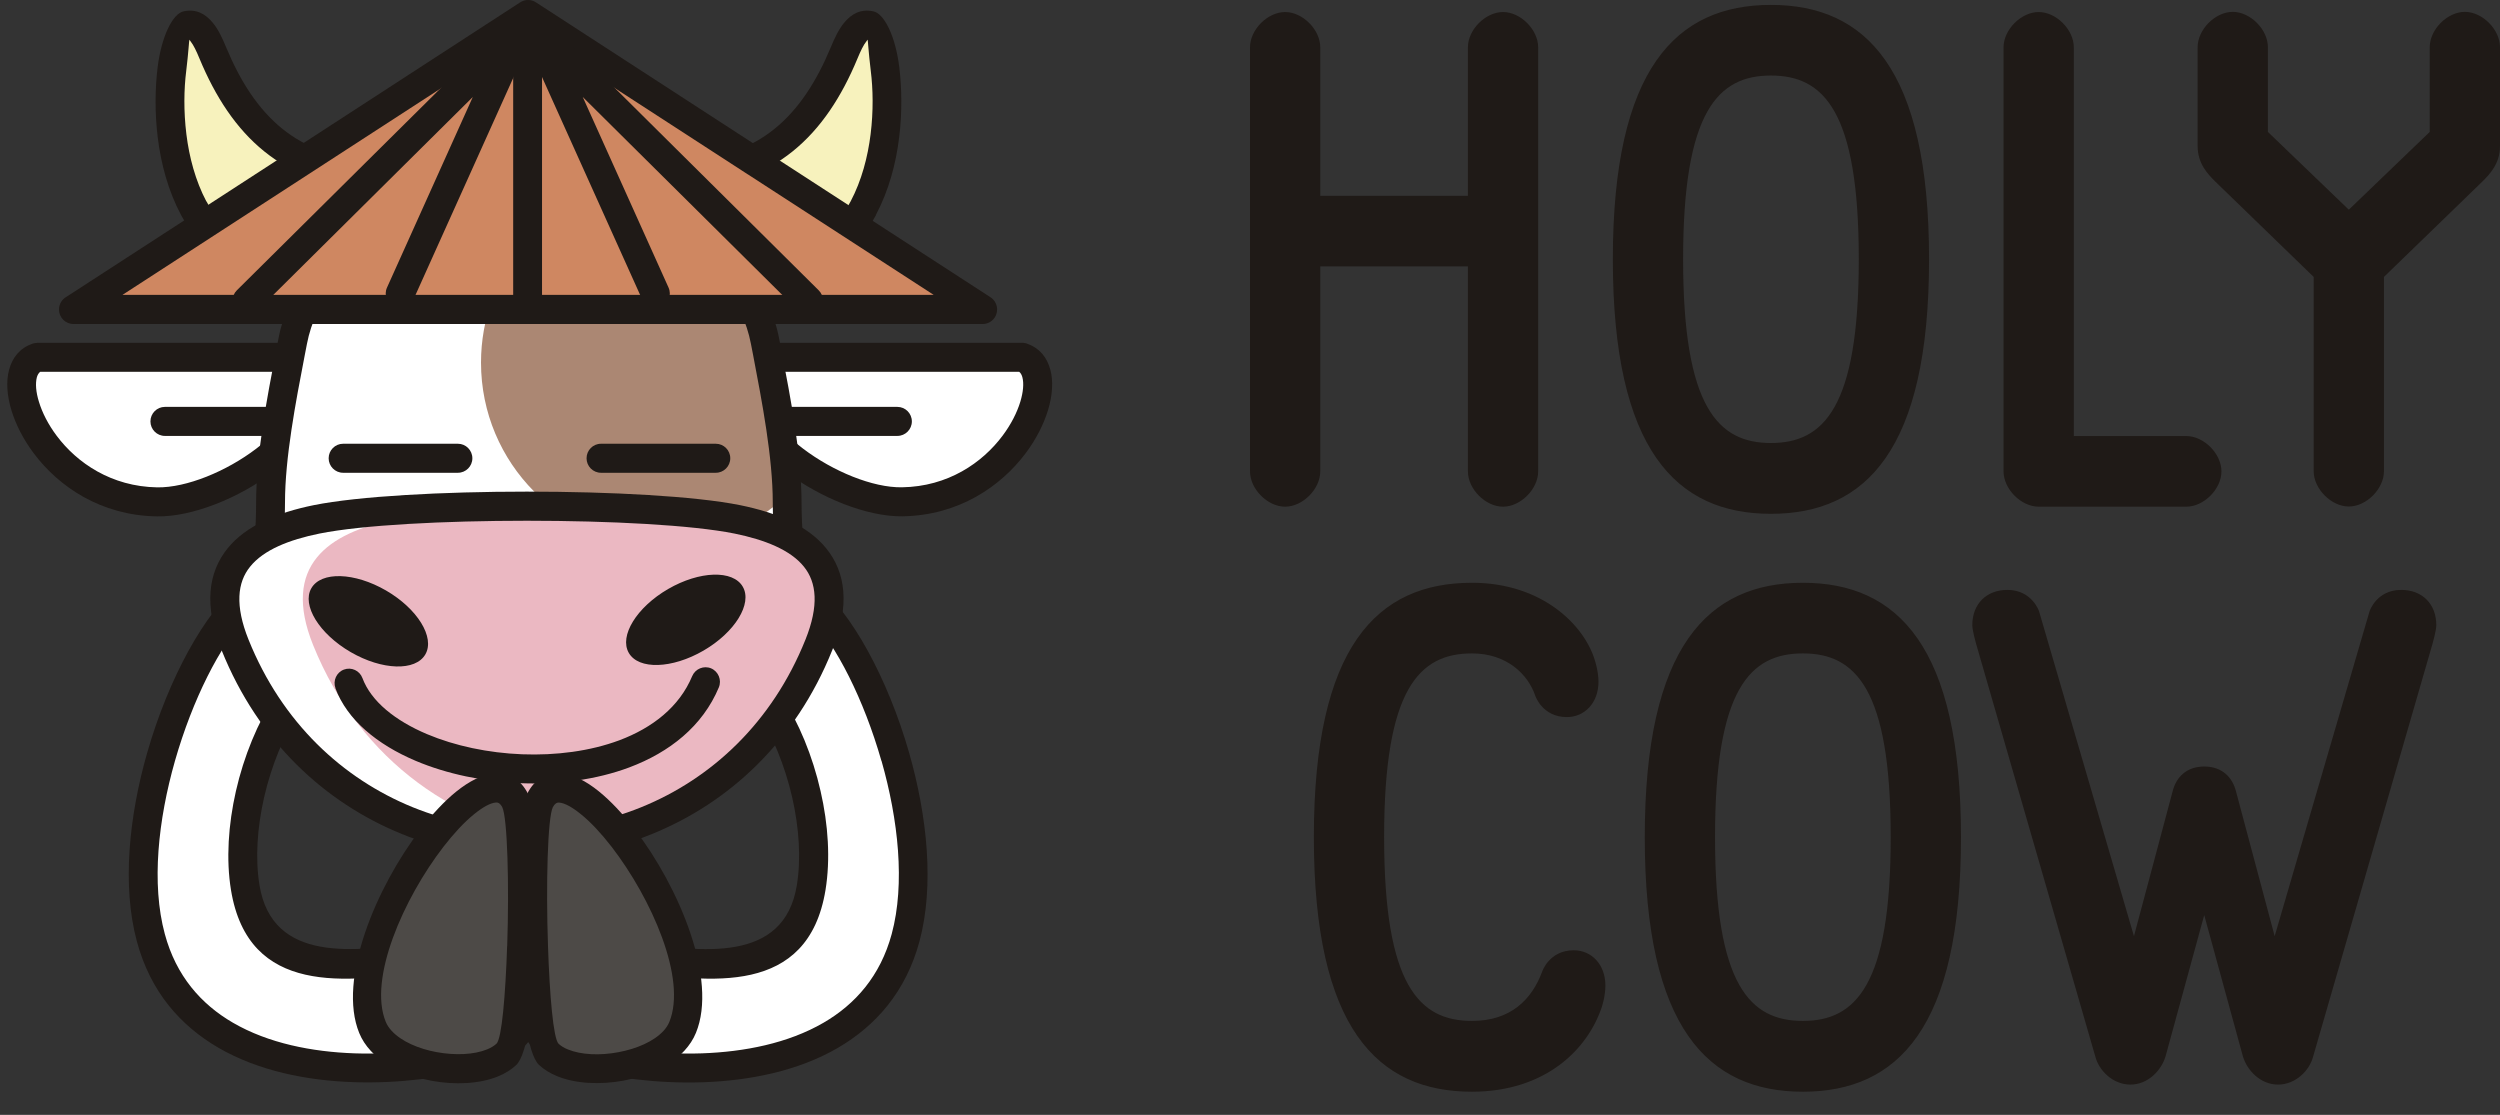 <svg width="74" height="33" viewBox="0 0 74 33" fill="none" xmlns="http://www.w3.org/2000/svg">
<rect x="0" y="0" width="74" height="33" fill="#333333" stroke="none"/>
<path fill-rule="evenodd" clip-rule="evenodd" d="M23.921 17.664C25.622 18.937 27.73 24.322 26.806 27.756C25.317 33.275 16.522 31.534 15.977 30.585C15.184 29.206 15.264 29.286 16.087 28.417C17.208 27.229 23.317 30.528 24.015 26.272C24.302 24.531 23.724 22.28 22.772 20.832C22.15 19.889 21.536 19.783 22.77 19.223C23.695 18.801 23.161 18.484 23.923 17.661" fill="white"/>
<path d="M26.09 22.522C25.573 20.711 24.752 19.091 23.982 18.291C23.905 18.425 23.87 18.541 23.839 18.641C23.721 19.022 23.632 19.302 22.944 19.616C22.603 19.77 22.453 19.685 22.476 19.739C22.498 19.791 22.58 19.888 22.683 20.012C22.811 20.166 22.967 20.351 23.128 20.598C23.642 21.38 24.054 22.38 24.289 23.417C24.517 24.407 24.583 25.436 24.435 26.344C23.918 29.494 21.007 29.077 18.664 28.741C17.582 28.586 16.643 28.45 16.395 28.715C16.341 28.771 16.285 28.831 16.233 28.884C15.781 29.355 15.77 29.368 16.346 30.371C16.407 30.479 16.809 30.644 17.423 30.811C18.295 31.05 19.513 31.222 20.779 31.179C22.03 31.135 23.327 30.883 24.376 30.273C25.315 29.728 26.059 28.89 26.395 27.645C26.796 26.158 26.589 24.263 26.093 22.522M24.195 17.335C25.182 18.091 26.279 20.073 26.911 22.285C27.446 24.158 27.661 26.215 27.216 27.866C26.814 29.358 25.921 30.363 24.801 31.017C23.616 31.706 22.179 31.989 20.802 32.035C19.441 32.081 18.137 31.896 17.198 31.639C16.366 31.413 15.775 31.096 15.602 30.798C14.704 29.234 14.727 29.209 15.612 28.285C15.658 28.236 15.709 28.185 15.77 28.121C16.323 27.537 17.461 27.699 18.779 27.889C20.751 28.172 23.207 28.524 23.586 26.205C23.716 25.413 23.652 24.497 23.45 23.607C23.235 22.671 22.869 21.768 22.409 21.071C22.276 20.871 22.138 20.704 22.023 20.565C21.879 20.39 21.764 20.254 21.693 20.094C21.462 19.582 21.636 19.266 22.588 18.834C22.928 18.68 22.967 18.556 23.02 18.386C23.102 18.124 23.2 17.808 23.606 17.371C23.762 17.203 24.021 17.188 24.195 17.335Z" fill="#1F1A17"/>
<path fill-rule="evenodd" clip-rule="evenodd" d="M7.349 17.664C5.648 18.937 3.54 24.322 4.463 27.756C5.952 33.275 14.747 31.534 15.292 30.585C16.085 29.206 16.006 29.286 15.182 28.417C14.062 27.229 7.952 30.528 7.254 26.272C6.968 24.531 7.546 22.28 8.497 20.832C9.119 19.889 9.733 19.783 8.5 19.223C7.574 18.801 8.109 18.484 7.346 17.661" fill="white"/>
<path d="M4.356 22.285C4.988 20.071 6.085 18.088 7.075 17.332C7.249 17.186 7.505 17.201 7.661 17.368C8.065 17.805 8.165 18.122 8.247 18.384C8.3 18.554 8.339 18.677 8.679 18.831C9.631 19.264 9.805 19.58 9.574 20.092C9.503 20.251 9.388 20.39 9.244 20.562C9.129 20.701 8.991 20.868 8.858 21.069C8.398 21.766 8.032 22.669 7.817 23.605C7.615 24.495 7.551 25.408 7.681 26.202C8.063 28.522 10.516 28.17 12.488 27.887C13.806 27.699 14.944 27.535 15.497 28.118C15.558 28.183 15.609 28.237 15.655 28.283C16.541 29.209 16.566 29.232 15.666 30.796C15.494 31.094 14.901 31.41 14.069 31.637C13.133 31.891 11.826 32.079 10.465 32.032C9.088 31.986 7.651 31.701 6.466 31.014C5.343 30.361 4.453 29.358 4.051 27.864C3.606 26.212 3.821 24.155 4.356 22.283M7.287 18.291C6.517 19.091 5.696 20.712 5.179 22.522C4.683 24.263 4.476 26.159 4.878 27.645C5.213 28.89 5.957 29.728 6.896 30.273C7.945 30.883 9.242 31.135 10.493 31.179C11.759 31.222 12.974 31.047 13.849 30.811C14.463 30.644 14.865 30.479 14.926 30.371C15.502 29.368 15.492 29.355 15.039 28.885C14.985 28.831 14.931 28.771 14.878 28.715C14.63 28.453 13.691 28.586 12.608 28.741C10.265 29.078 7.354 29.494 6.837 26.344C6.689 25.438 6.758 24.407 6.983 23.417C7.218 22.383 7.63 21.383 8.144 20.598C8.306 20.354 8.459 20.169 8.59 20.012C8.692 19.889 8.774 19.791 8.797 19.739C8.82 19.685 8.669 19.77 8.329 19.616C7.638 19.302 7.551 19.022 7.433 18.641C7.403 18.538 7.367 18.425 7.29 18.291H7.287Z" fill="#1F1A17"/>
<path fill-rule="evenodd" clip-rule="evenodd" d="M21.532 8.395C27.446 8.395 26.379 0.885 25.768 0.757C25.407 0.682 25.192 1.078 24.99 1.567C24.097 3.722 22.693 5.095 20.237 5.167C18.725 5.211 19.587 6.024 19.851 7.042C20.125 8.099 20.559 8.395 21.532 8.395Z" fill="#F7F2BD"/>
<path d="M25.931 6.363C25.197 7.747 23.857 8.825 21.531 8.825C20.948 8.825 20.516 8.727 20.168 8.454C19.823 8.187 19.6 7.775 19.436 7.15C19.38 6.934 19.28 6.703 19.191 6.492C19.06 6.189 18.948 5.921 18.937 5.648C18.922 5.103 19.219 4.766 20.221 4.738C21.347 4.705 22.23 4.378 22.928 3.812C23.637 3.239 24.171 2.413 24.591 1.4C24.706 1.122 24.829 0.865 24.985 0.675C25.21 0.402 25.484 0.258 25.85 0.335C26.172 0.402 26.507 1.066 26.62 1.997C26.691 2.588 26.709 3.321 26.614 4.077C26.52 4.844 26.308 5.641 25.926 6.363M21.531 7.963C23.473 7.963 24.581 7.086 25.179 5.96C25.504 5.345 25.686 4.648 25.77 3.972C25.855 3.288 25.842 2.632 25.775 2.099C25.706 1.536 25.691 1.176 25.681 1.174C25.676 1.174 25.671 1.192 25.648 1.22C25.558 1.33 25.471 1.516 25.384 1.726C24.911 2.868 24.297 3.807 23.465 4.478C22.624 5.157 21.575 5.553 20.247 5.592C19.897 5.602 19.792 5.612 19.792 5.623C19.794 5.723 19.881 5.924 19.976 6.15C20.076 6.381 20.183 6.636 20.26 6.932C20.372 7.364 20.503 7.629 20.687 7.773C20.866 7.912 21.137 7.963 21.529 7.963H21.531Z" fill="#1F1A17"/>
<path fill-rule="evenodd" clip-rule="evenodd" d="M9.758 8.395C3.844 8.395 4.911 0.885 5.522 0.757C5.883 0.682 6.098 1.078 6.3 1.567C7.193 3.722 8.597 5.095 11.053 5.167C12.565 5.211 11.703 6.024 11.439 7.042C11.165 8.099 10.731 8.395 9.758 8.395Z" fill="#F7F2BD"/>
<path d="M6.111 5.96C6.709 7.086 7.817 7.963 9.758 7.963C10.15 7.963 10.421 7.914 10.6 7.775C10.784 7.631 10.915 7.366 11.027 6.934C11.104 6.639 11.214 6.384 11.311 6.153C11.409 5.926 11.493 5.726 11.495 5.625C11.495 5.615 11.391 5.605 11.04 5.594C9.712 5.556 8.664 5.16 7.822 4.481C6.991 3.81 6.377 2.871 5.903 1.729C5.816 1.518 5.729 1.333 5.64 1.222C5.617 1.194 5.612 1.174 5.607 1.176C5.596 1.176 5.581 1.539 5.512 2.102C5.445 2.634 5.433 3.29 5.517 3.974C5.601 4.651 5.783 5.345 6.108 5.962M9.758 8.825C7.433 8.825 6.093 7.747 5.358 6.363C4.975 5.641 4.765 4.844 4.67 4.077C4.576 3.318 4.593 2.588 4.665 1.997C4.78 1.066 5.115 0.402 5.435 0.335C5.801 0.258 6.075 0.402 6.3 0.675C6.458 0.865 6.579 1.122 6.694 1.4C7.113 2.413 7.648 3.239 8.357 3.812C9.055 4.375 9.938 4.705 11.063 4.738C12.069 4.766 12.363 5.106 12.347 5.648C12.34 5.921 12.225 6.189 12.094 6.492C12.005 6.703 11.905 6.932 11.849 7.15C11.687 7.775 11.462 8.187 11.117 8.454C10.769 8.724 10.337 8.822 9.753 8.822L9.758 8.825Z" fill="#1F1A17"/>
<path fill-rule="evenodd" clip-rule="evenodd" d="M22.867 10.576H30.26C31.539 11.013 30.071 14.801 26.709 14.855C24.543 14.889 20.669 12.152 22.869 10.576" fill="white"/>
<path d="M30.168 11.006H23.01C22.823 11.16 22.713 11.322 22.667 11.484C22.596 11.733 22.67 12.016 22.841 12.302C23.043 12.641 23.373 12.976 23.767 13.277C24.652 13.95 25.834 14.439 26.699 14.424C28.06 14.403 29.078 13.698 29.677 12.896C29.927 12.562 30.104 12.212 30.201 11.893C30.288 11.605 30.311 11.348 30.262 11.165C30.242 11.093 30.211 11.037 30.165 11.003M22.867 10.147H30.26C30.321 10.147 30.378 10.159 30.429 10.183C30.777 10.311 30.994 10.584 31.091 10.946C31.181 11.283 31.155 11.703 31.02 12.145C30.894 12.556 30.672 12.999 30.362 13.413C29.625 14.395 28.382 15.257 26.714 15.283C25.668 15.298 24.274 14.737 23.256 13.961C22.775 13.595 22.37 13.176 22.112 12.742C21.823 12.255 21.705 11.746 21.849 11.247C21.953 10.874 22.202 10.527 22.624 10.224C22.698 10.17 22.785 10.144 22.872 10.144L22.867 10.147Z" fill="#1F1A17"/>
<path fill-rule="evenodd" clip-rule="evenodd" d="M8.487 10.576H1.094C-0.185 11.013 1.283 14.801 4.645 14.855C6.812 14.889 10.685 12.152 8.485 10.576" fill="white"/>
<path d="M1.096 10.146H8.467C8.559 10.141 8.653 10.167 8.735 10.226C9.157 10.53 9.403 10.877 9.51 11.25C9.651 11.746 9.536 12.258 9.247 12.744C8.989 13.178 8.582 13.595 8.103 13.963C7.083 14.74 5.691 15.303 4.645 15.285C2.977 15.259 1.733 14.398 0.997 13.415C0.685 12.998 0.465 12.559 0.339 12.147C0.204 11.705 0.178 11.286 0.268 10.949C0.367 10.573 0.598 10.298 0.963 10.172C1.007 10.159 1.053 10.149 1.102 10.149M8.344 11.005H1.191C1.145 11.039 1.112 11.095 1.091 11.167C1.043 11.353 1.063 11.607 1.153 11.895C1.25 12.214 1.426 12.564 1.677 12.898C2.278 13.701 3.294 14.403 4.655 14.426C5.52 14.439 6.702 13.953 7.587 13.279C7.983 12.978 8.311 12.641 8.513 12.304C8.684 12.016 8.758 11.736 8.687 11.486C8.641 11.324 8.531 11.162 8.344 11.008V11.005Z" fill="#1F1A17"/>
<path fill-rule="evenodd" clip-rule="evenodd" d="M15.653 4.864C18.735 4.728 22.127 7.402 22.642 10.098C22.921 11.556 23.299 13.39 23.299 14.881C23.299 15.64 23.381 16.363 23.381 17.108C23.381 17.584 22.921 18.729 23.642 17.947L15.653 17.867L7.663 17.947C8.382 18.729 7.924 17.584 7.924 17.108C7.924 16.363 8.006 15.64 8.006 14.881C8.006 13.39 8.385 11.556 8.664 10.098C9.178 7.402 12.57 4.728 15.653 4.864Z" fill="white"/>
<path fill-rule="evenodd" clip-rule="evenodd" d="M23.297 14.655C22.335 15.57 21.038 16.131 19.608 16.131C16.643 16.131 14.238 13.713 14.238 10.733C14.238 8.138 16.059 5.972 18.485 5.453C20.544 6.371 22.284 8.23 22.642 10.098C22.908 11.484 23.261 13.207 23.294 14.655" fill="#AB8773"/>
<path d="M19.802 6.721C18.587 5.81 17.09 5.229 15.673 5.291C15.673 5.291 15.648 5.291 15.637 5.291C14.22 5.229 12.723 5.81 11.508 6.721C10.265 7.652 9.326 8.917 9.086 10.177L9.019 10.522C8.753 11.9 8.436 13.549 8.436 14.879C8.436 15.254 8.415 15.64 8.392 16.026C8.372 16.378 8.354 16.728 8.354 17.106C8.354 17.196 8.385 17.353 8.415 17.51L15.648 17.438H15.653H15.66L22.897 17.51C22.928 17.358 22.956 17.203 22.956 17.106C22.956 16.728 22.936 16.378 22.918 16.026C22.897 15.64 22.874 15.254 22.874 14.879C22.874 13.541 22.557 11.895 22.294 10.519L22.227 10.175C21.987 8.915 21.05 7.649 19.805 6.718M15.653 4.435C17.269 4.37 18.953 5.018 20.308 6.032C21.715 7.083 22.78 8.542 23.061 10.015L23.128 10.36C23.401 11.774 23.726 13.467 23.726 14.879C23.726 15.267 23.747 15.624 23.767 15.979C23.788 16.363 23.811 16.741 23.811 17.106C23.811 17.229 23.788 17.378 23.759 17.53C23.823 17.548 23.882 17.582 23.933 17.628C24.105 17.79 24.115 18.06 23.956 18.235C23.527 18.7 23.22 18.734 22.979 18.51C22.933 18.466 22.897 18.417 22.872 18.363L15.655 18.291L8.438 18.363C8.426 18.389 8.41 18.415 8.392 18.441C8.374 18.466 8.354 18.489 8.334 18.51C8.093 18.734 7.784 18.7 7.356 18.235C7.287 18.158 7.244 18.057 7.241 17.947C7.241 17.749 7.372 17.582 7.551 17.53C7.523 17.381 7.5 17.234 7.5 17.103C7.5 16.738 7.52 16.36 7.543 15.977C7.564 15.622 7.581 15.264 7.581 14.876C7.581 13.454 7.906 11.769 8.178 10.357L8.244 10.013C8.525 8.539 9.59 7.081 10.997 6.029C12.352 5.013 14.036 4.365 15.653 4.432V4.435Z" fill="#1F1A17"/>
<path fill-rule="evenodd" clip-rule="evenodd" d="M24.238 19.091C25.182 16.746 23.801 15.774 21.826 15.375C19.242 14.853 11.954 14.853 9.37 15.375C7.395 15.774 6.016 16.748 6.957 19.091C10.114 26.94 21.079 26.94 24.235 19.091" fill="#EBB8C2"/>
<path fill-rule="evenodd" clip-rule="evenodd" d="M16.753 14.992C13.931 14.945 10.864 15.072 9.37 15.375C7.395 15.774 6.016 16.748 6.957 19.091C8.707 23.445 12.862 25.382 16.753 24.906C13.629 24.523 10.674 22.586 9.267 19.091C8.323 16.746 9.705 15.774 11.68 15.375C12.77 15.154 14.696 15.028 16.753 14.992Z" fill="white"/>
<path d="M24.456 16.231C25.029 16.939 25.172 17.911 24.632 19.251C23.547 21.951 21.575 23.764 19.298 24.687C18.116 25.168 16.855 25.408 15.597 25.408C14.338 25.408 13.074 25.168 11.895 24.687C9.62 23.762 7.648 21.951 6.561 19.251C6.021 17.911 6.167 16.939 6.737 16.231C7.282 15.558 8.208 15.172 9.285 14.953C10.611 14.686 13.11 14.552 15.597 14.552C18.083 14.552 20.582 14.686 21.908 14.953C22.985 15.172 23.911 15.558 24.456 16.231ZM23.842 18.932C24.246 17.926 24.172 17.239 23.796 16.774C23.394 16.275 22.639 15.977 21.744 15.794C20.485 15.54 18.047 15.414 15.599 15.414C13.151 15.414 10.713 15.54 9.454 15.794C8.556 15.977 7.804 16.275 7.403 16.774C7.026 17.239 6.952 17.926 7.356 18.932C8.349 21.398 10.145 23.049 12.214 23.893C13.291 24.33 14.445 24.549 15.599 24.549C16.753 24.549 17.907 24.33 18.983 23.893C21.053 23.052 22.852 21.398 23.842 18.932Z" fill="#1F1A17"/>
<path d="M9.93 20.369C9.848 20.148 9.961 19.901 10.181 19.819C10.401 19.737 10.646 19.85 10.728 20.071C10.987 20.765 11.703 21.334 12.639 21.73C13.468 22.08 14.456 22.288 15.456 22.327C16.456 22.365 17.464 22.236 18.331 21.913C19.311 21.545 20.109 20.925 20.488 20.015C20.58 19.796 20.831 19.693 21.048 19.783C21.265 19.876 21.368 20.128 21.278 20.346C20.797 21.496 19.82 22.267 18.628 22.715C17.653 23.08 16.53 23.227 15.425 23.183C14.32 23.139 13.225 22.91 12.307 22.522C11.163 22.038 10.275 21.306 9.927 20.369" fill="#1F1A17"/>
<path fill-rule="evenodd" clip-rule="evenodd" d="M15.63 0.43L22.358 4.795L29.088 9.161H15.63H2.174L8.902 4.795L15.63 0.43Z" fill="#CF8761"/>
<path d="M22.128 5.157L15.63 0.942L9.132 5.157L3.624 8.729H27.638L22.13 5.157H22.128ZM15.873 0.075L22.591 4.435L29.319 8.799C29.518 8.927 29.575 9.192 29.447 9.393C29.365 9.522 29.227 9.591 29.086 9.591H15.627H2.174C1.938 9.591 1.746 9.398 1.746 9.162C1.746 8.999 1.836 8.858 1.966 8.786L8.671 4.437L15.399 0.068C15.548 -0.028 15.735 -0.02 15.873 0.075Z" fill="#1F1A17"/>
<path d="M12.235 8.866C12.138 9.082 11.884 9.18 11.67 9.082C11.455 8.984 11.357 8.729 11.455 8.513L13.995 2.871L7.61 9.205C7.441 9.372 7.172 9.37 7.006 9.2C6.84 9.03 6.842 8.76 7.011 8.593L15.021 0.651C15.141 0.518 15.341 0.471 15.512 0.549C15.727 0.646 15.824 0.901 15.727 1.117L12.238 8.866H12.235Z" fill="#1F1A17"/>
<path d="M16.044 8.822C16.044 9.059 15.852 9.251 15.617 9.251C15.382 9.251 15.19 9.059 15.19 8.822V0.937C15.19 0.7 15.382 0.507 15.617 0.507C15.852 0.507 16.044 0.7 16.044 0.937V8.822Z" fill="#1F1A17"/>
<path d="M19.789 8.513C19.887 8.729 19.789 8.984 19.574 9.082C19.36 9.179 19.106 9.082 19.009 8.866L15.52 1.117C15.422 0.901 15.52 0.646 15.735 0.548C15.909 0.469 16.105 0.518 16.228 0.651L24.233 8.593C24.402 8.76 24.404 9.03 24.238 9.2C24.072 9.37 23.803 9.372 23.634 9.205L17.249 2.871L19.789 8.513Z" fill="#1F1A17"/>
<path fill-rule="evenodd" clip-rule="evenodd" d="M15.246 23.692C15.581 24.353 15.548 30.682 14.988 31.207C14.125 32.017 11.524 31.629 11.025 30.41C9.984 27.863 14.269 21.766 15.246 23.692Z" fill="#4D4A47"/>
<path d="M15.013 28.005C15.074 26.179 15.021 24.196 14.865 23.888C14.813 23.79 14.752 23.749 14.681 23.754C14.514 23.767 14.292 23.89 14.038 24.096C13.744 24.333 13.432 24.669 13.125 25.066C11.948 26.593 10.894 28.97 11.419 30.248C11.457 30.343 11.518 30.43 11.595 30.515C11.887 30.829 12.391 31.045 12.925 31.143C13.47 31.243 14.028 31.222 14.422 31.06C14.532 31.014 14.624 30.96 14.696 30.893C14.854 30.744 14.962 29.448 15.011 28.003M15.627 23.499C15.839 23.919 15.931 26.092 15.865 28.033C15.809 29.672 15.624 31.202 15.279 31.526C15.133 31.665 14.952 31.773 14.749 31.858C14.205 32.084 13.468 32.12 12.775 31.991C12.074 31.86 11.393 31.559 10.974 31.104C10.828 30.947 10.713 30.772 10.633 30.577C9.986 28.993 11.135 26.256 12.452 24.544C12.8 24.093 13.161 23.708 13.506 23.43C13.893 23.119 14.274 22.926 14.622 22.9C15.051 22.867 15.402 23.049 15.632 23.502L15.627 23.499Z" fill="#1F1A17"/>
<path fill-rule="evenodd" clip-rule="evenodd" d="M15.985 23.692C15.65 24.353 15.684 30.682 16.244 31.207C17.108 32.017 19.707 31.629 20.206 30.41C21.248 27.863 16.963 21.766 15.985 23.692Z" fill="#4D4A47"/>
<path d="M15.366 28.031C15.3 26.089 15.392 23.916 15.604 23.497C15.834 23.044 16.185 22.861 16.614 22.895C16.962 22.921 17.343 23.114 17.727 23.425C18.073 23.705 18.433 24.088 18.781 24.538C20.101 26.251 21.25 28.99 20.6 30.572C20.521 30.767 20.403 30.942 20.26 31.099C19.838 31.554 19.16 31.855 18.459 31.986C17.766 32.115 17.029 32.079 16.484 31.852C16.279 31.768 16.1 31.657 15.954 31.521C15.609 31.197 15.425 29.669 15.369 28.028M16.366 23.888C16.21 24.194 16.157 26.177 16.221 28.005C16.269 29.451 16.377 30.744 16.535 30.896C16.607 30.963 16.699 31.019 16.809 31.063C17.203 31.225 17.761 31.248 18.305 31.145C18.843 31.045 19.347 30.829 19.636 30.518C19.715 30.433 19.774 30.343 19.812 30.25C20.337 28.97 19.283 26.596 18.106 25.068C17.799 24.672 17.487 24.335 17.193 24.099C16.939 23.893 16.717 23.769 16.55 23.756C16.479 23.751 16.417 23.793 16.366 23.89V23.888Z" fill="#1F1A17"/>
<path d="M8.096 12.044C8.331 12.044 8.523 12.237 8.523 12.474C8.523 12.71 8.331 12.903 8.096 12.903H4.88C4.645 12.903 4.453 12.71 4.453 12.474C4.453 12.237 4.645 12.044 4.88 12.044H8.096Z" fill="#1F1A17"/>
<path d="M26.563 12.044C26.799 12.044 26.991 12.237 26.991 12.474C26.991 12.71 26.799 12.903 26.563 12.903H23.348C23.112 12.903 22.92 12.71 22.92 12.474C22.92 12.237 23.112 12.044 23.348 12.044H26.563Z" fill="#1F1A17"/>
<path d="M10.155 13.994C9.92 13.994 9.728 13.801 9.728 13.565C9.728 13.328 9.92 13.135 10.155 13.135H13.555C13.79 13.135 13.982 13.328 13.982 13.565C13.982 13.801 13.79 13.994 13.555 13.994H10.155Z" fill="#1F1A17"/>
<path d="M17.789 13.994C17.553 13.994 17.362 13.801 17.362 13.565C17.362 13.328 17.553 13.135 17.789 13.135H21.189C21.424 13.135 21.616 13.328 21.616 13.565C21.616 13.801 21.424 13.994 21.189 13.994H17.789Z" fill="#1F1A17"/>
<path fill-rule="evenodd" clip-rule="evenodd" d="M11.427 17.479C12.358 18.019 12.88 18.867 12.591 19.369C12.301 19.873 11.311 19.842 10.38 19.302C9.449 18.762 8.927 17.913 9.216 17.412C9.505 16.908 10.495 16.939 11.427 17.479Z" fill="#1F1A17"/>
<path fill-rule="evenodd" clip-rule="evenodd" d="M19.776 17.435C18.845 17.975 18.323 18.824 18.612 19.325C18.901 19.829 19.892 19.798 20.823 19.258C21.754 18.718 22.276 17.869 21.987 17.368C21.698 16.864 20.708 16.895 19.776 17.435Z" fill="#1F1A17"/>
<path d="M65.245 22.689C64.725 22.689 64.415 23 64.31 23.423L63.165 27.71L60.355 18.09C60.355 18.09 60.145 17.461 59.42 17.461C58.795 17.461 58.38 17.878 58.38 18.507C58.38 18.653 58.485 19.03 58.485 19.03L62.02 31.269C62.125 31.686 62.54 32.104 63.06 32.104C63.58 32.104 63.975 31.686 64.1 31.269L65.245 27.087L66.39 31.269C66.515 31.686 66.91 32.104 67.43 32.104C67.95 32.104 68.365 31.686 68.47 31.269L72.01 19.03C72.01 19.03 72.115 18.653 72.115 18.507C72.115 17.878 71.7 17.461 71.075 17.461C70.345 17.461 70.14 18.09 70.14 18.09L67.33 27.71L66.185 23.423C66.08 23.006 65.77 22.689 65.25 22.689M58.045 24.78C58.045 19.13 56.17 17.25 53.365 17.25C50.56 17.25 48.685 19.135 48.685 24.78C48.685 30.425 50.56 32.315 53.365 32.315C56.17 32.315 58.045 30.43 58.045 24.78ZM55.965 24.78C55.965 29.173 54.925 30.219 53.365 30.219C51.805 30.219 50.765 29.173 50.765 24.78C50.765 20.387 51.805 19.341 53.365 19.341C54.925 19.341 55.965 20.387 55.965 24.78ZM43.565 32.315C45.75 32.315 47 31.058 47.415 29.802C47.415 29.802 47.52 29.49 47.52 29.173C47.52 28.545 47.105 28.128 46.585 28.128C45.855 28.128 45.65 28.756 45.65 28.756C45.34 29.59 44.715 30.219 43.57 30.219C42.01 30.219 40.97 29.173 40.97 24.78C40.97 20.387 42.01 19.341 43.57 19.341C44.61 19.341 45.235 19.97 45.445 20.598C45.445 20.598 45.655 21.226 46.38 21.226C46.9 21.226 47.315 20.809 47.315 20.181C47.315 19.869 47.21 19.552 47.21 19.552C46.9 18.507 45.65 17.25 43.57 17.25C40.76 17.25 38.89 19.135 38.89 24.78C38.89 30.425 40.765 32.315 43.57 32.315H43.565ZM65.05 4.327C65.05 4.85 65.36 5.161 65.57 5.372L68.485 8.197V13.948C68.485 14.47 69.005 14.993 69.525 14.993C70.045 14.993 70.565 14.47 70.565 13.948V8.197L73.48 5.372C73.69 5.161 74 4.85 74 4.327V1.396C74 0.874 73.48 0.351 72.96 0.351C72.44 0.351 71.92 0.874 71.92 1.396V3.905L69.525 6.207L67.13 3.905V1.396C67.13 0.874 66.61 0.351 66.09 0.351C65.57 0.351 65.05 0.874 65.05 1.396V4.327ZM61.385 12.907V1.401C61.385 0.879 60.865 0.356 60.345 0.356C59.825 0.356 59.305 0.879 59.305 1.401V13.953C59.305 14.476 59.825 14.998 60.345 14.998H64.715C65.235 14.998 65.755 14.476 65.755 13.953C65.755 13.43 65.235 12.907 64.715 12.907H61.385ZM57.1 7.675C57.1 2.025 55.225 0.145 52.42 0.145C49.615 0.145 47.74 2.03 47.74 7.675C47.74 13.319 49.615 15.209 52.42 15.209C55.225 15.209 57.1 13.324 57.1 7.675ZM55.02 7.675C55.02 12.068 53.98 13.113 52.42 13.113C50.86 13.113 49.82 12.068 49.82 7.675C49.82 3.281 50.86 2.236 52.42 2.236C53.98 2.236 55.02 3.281 55.02 7.675ZM39.08 5.795V1.401C39.08 0.879 38.56 0.356 38.04 0.356C37.52 0.356 37 0.879 37 1.401V13.953C37 14.476 37.52 14.998 38.04 14.998C38.56 14.998 39.08 14.476 39.08 13.953V7.886H43.45V13.953C43.45 14.476 43.97 14.998 44.49 14.998C45.01 14.998 45.53 14.476 45.53 13.953V1.401C45.53 0.879 45.01 0.356 44.49 0.356C43.97 0.356 43.45 0.879 43.45 1.401V5.795H39.08Z" fill="#1F1A17"/>
</svg>
